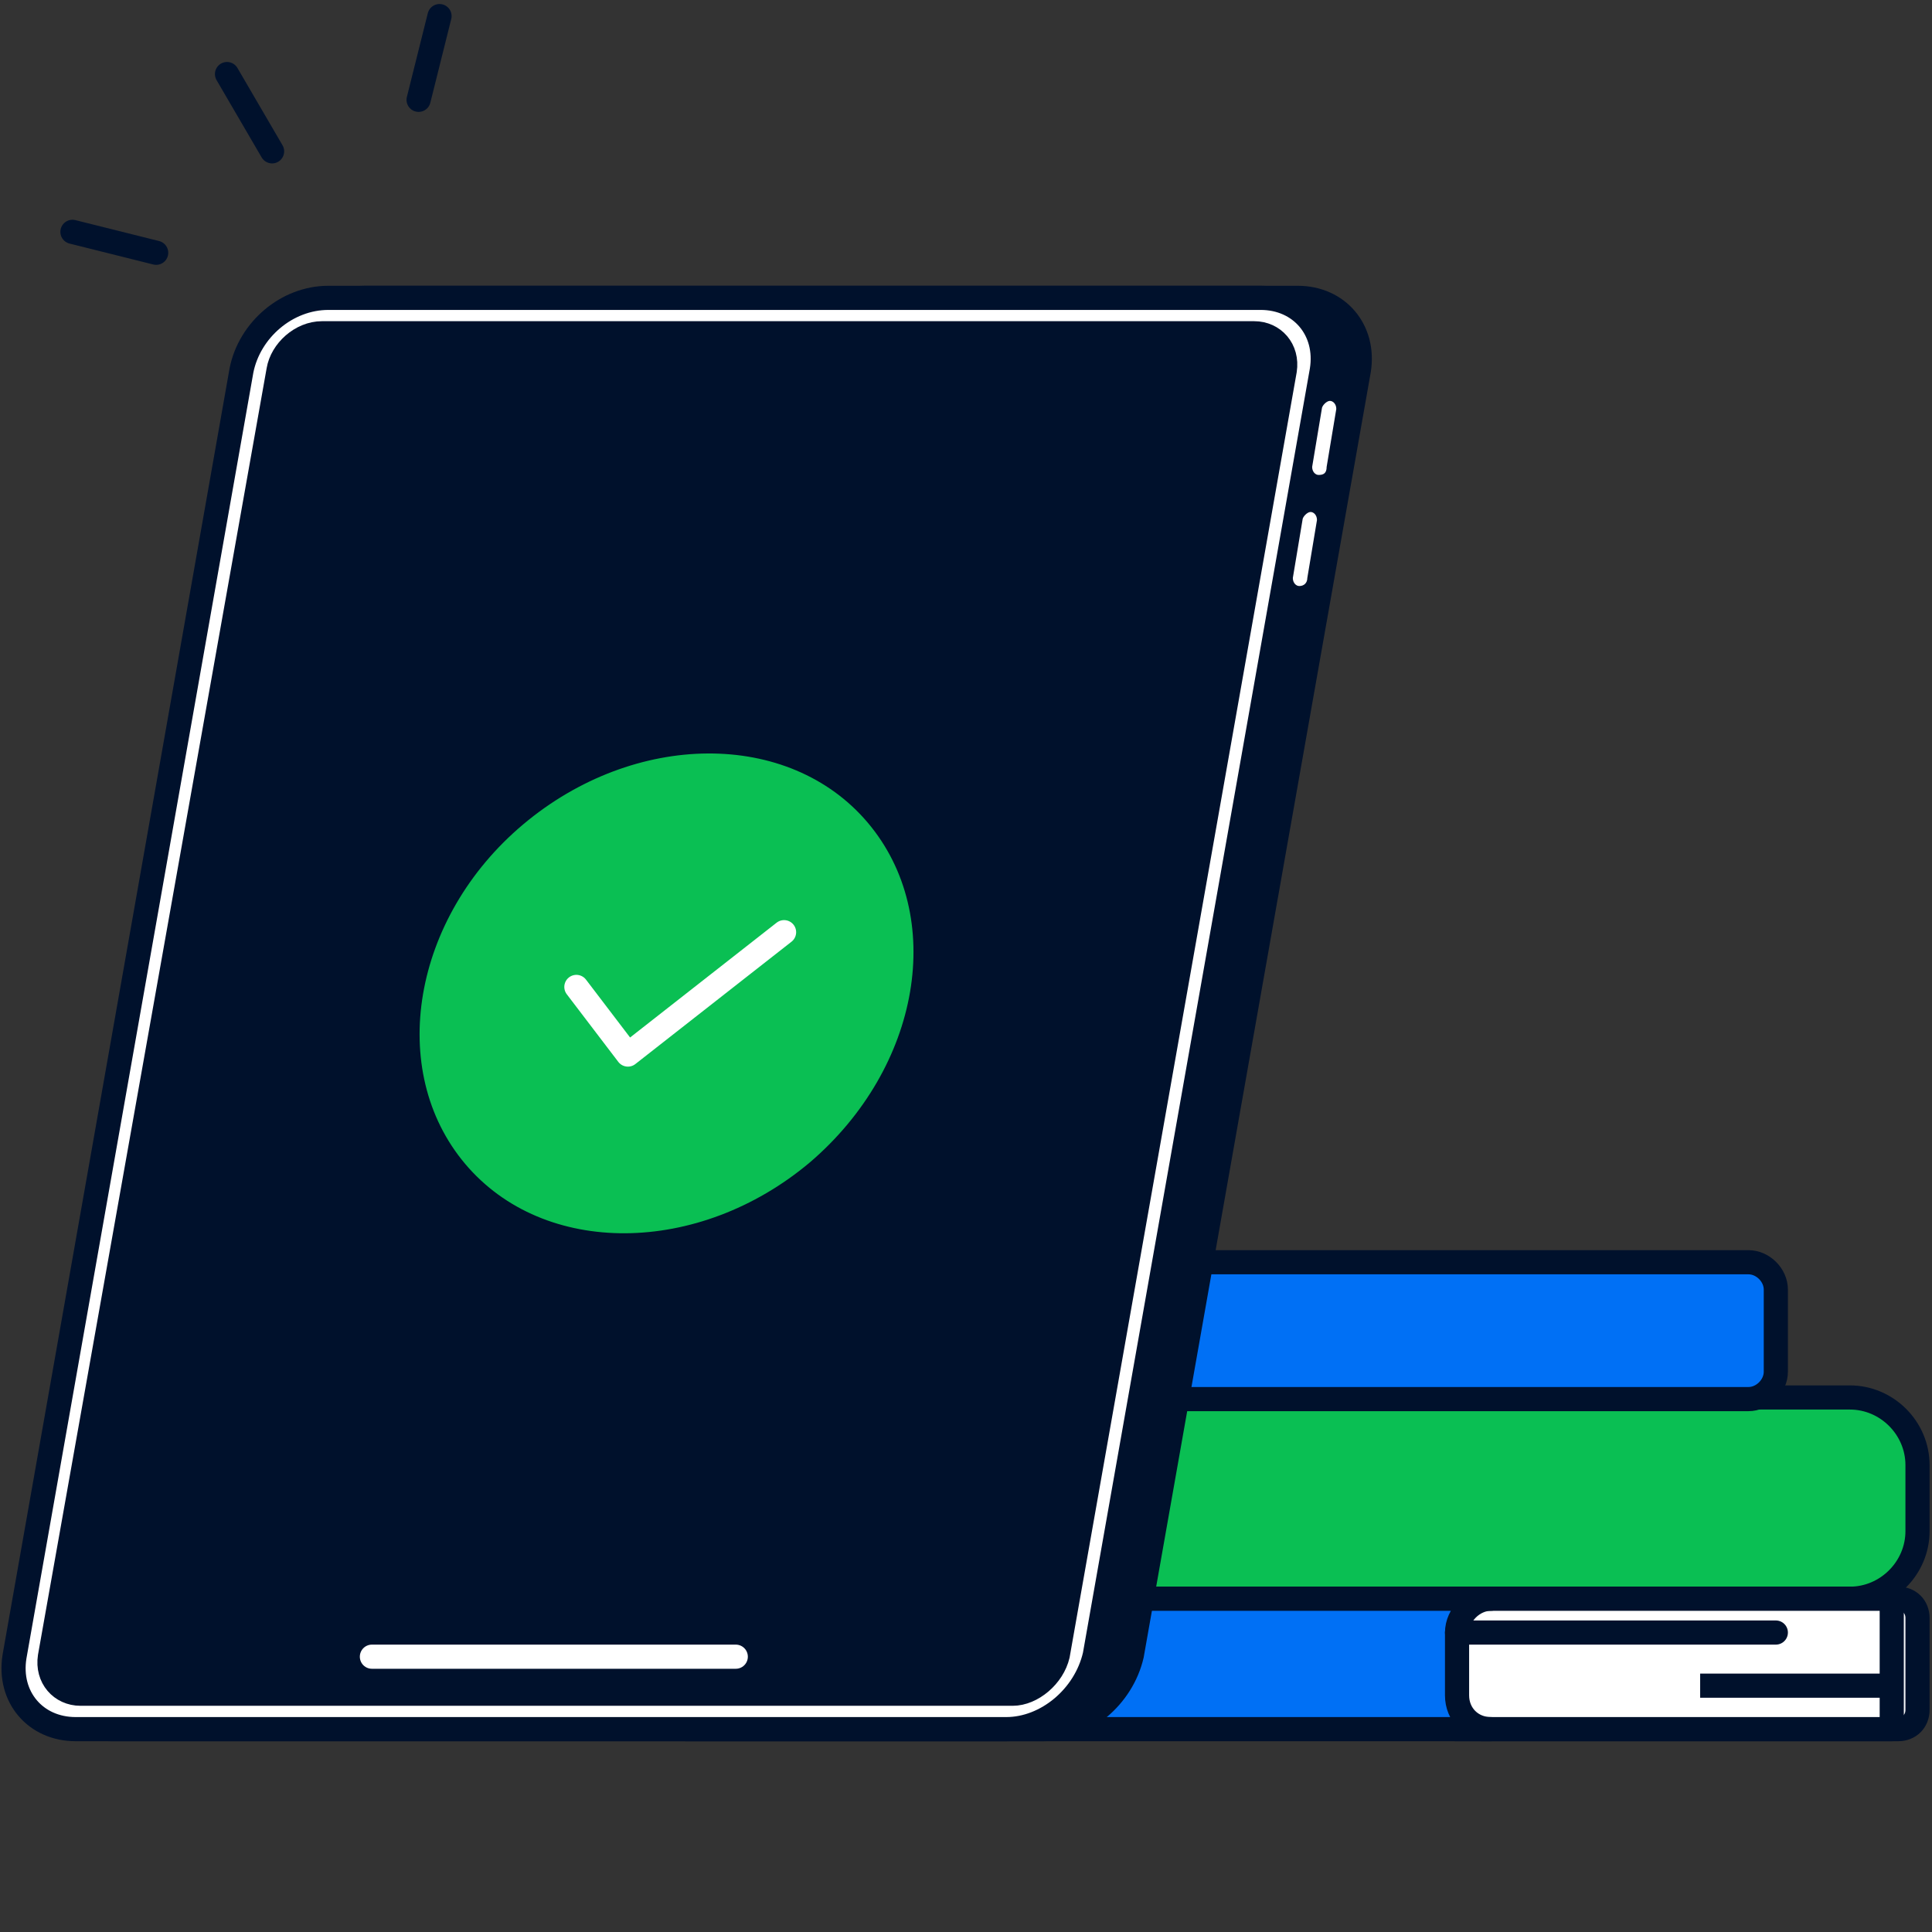 <svg xmlns="http://www.w3.org/2000/svg" xml:space="preserve" x="0" y="0" version="1.1" viewBox="0 0 120 120"><rect x="0" y="0" width="120" height="120" fill="#333333" stroke="none"/><path fill="none" stroke="#00112C" stroke-linecap="round" stroke-linejoin="round" stroke-miterlimit="10" stroke-width="1.5" d="m4.5 14.4 5.2 1.3M14.1 4.6l2.8 4.8M27.3 1 26 6.2"/><path fill="#0ABF53" d="M63.9 99.3h51c2.3 0 4.2-1.9 4.2-4.2V91c0-2.3-1.9-4.2-4.2-4.2h-51z"/><path fill="none" stroke="#00112C" stroke-linecap="round" stroke-linejoin="round" stroke-miterlimit="10" stroke-width="1.5" d="M63.9 99.3h51c2.3 0 4.2-1.9 4.2-4.2V91c0-2.3-1.9-4.2-4.2-4.2h-51z"/><path fill="#0ABF53" stroke="#00112C" stroke-linecap="round" stroke-linejoin="round" stroke-miterlimit="10" stroke-width="1.5" d="M38.9 99.3h27.8c2.3 0 4.2-1.9 4.2-4.2V91c0-2.3-1.9-4.2-4.2-4.2H38.9z"/><path fill="none" stroke="#00112C" stroke-linecap="round" stroke-linejoin="round" stroke-miterlimit="10" stroke-width="1.5" d="M38.9 91.3h17.3M63.5 95.4H43.6"/><path fill="#F7F7F8" stroke="#00112C" stroke-linecap="round" stroke-linejoin="round" stroke-miterlimit="10" stroke-width="1.5" d="M117.9 107.4H92v-8.1h25.9c.7 0 1.2.5 1.2 1.2v5.7c0 .7-.5 1.2-1.2 1.2"/><path fill="#FFF" stroke="#00112C" stroke-linecap="round" stroke-linejoin="round" stroke-miterlimit="10" stroke-width="1.5" d="M117.5 99.3H90.4v8.1h27.1z"/><path fill="#0070F5" stroke="#00112C" stroke-linecap="round" stroke-linejoin="round" stroke-miterlimit="10" stroke-width="1.5" d="M90.5 105.3v-3.9c0-1.1 1-2.1 2.1-2.1h-50c-1.1 0-2.1 1-2.1 2.1v3.9c0 1.1 1 2.1 2.1 2.1h50c-1.2 0-2.1-.9-2.1-2.1"/><path fill="none" stroke="#00112C" stroke-linecap="round" stroke-linejoin="round" stroke-miterlimit="10" stroke-width="1.5" d="M90.5 101.4h19.8"/><path fill="none" stroke="#00112C" stroke-miterlimit="10" stroke-width="1.5" d="M105.6 104.7h11.3"/><path fill="#0070F5" stroke="#00112C" stroke-linecap="round" stroke-linejoin="round" stroke-miterlimit="10" stroke-width="1.5" d="M108.6 86.9H33.2c-.9 0-1.7-.8-1.7-1.7v-5.1c0-.9.8-1.7 1.7-1.7h75.4c.9 0 1.7.8 1.7 1.7v5.1c0 .9-.8 1.7-1.7 1.7"/><path fill="#00112C" stroke="#00112C" stroke-linecap="round" stroke-linejoin="round" stroke-miterlimit="10" stroke-width="1.5" d="M64.8 107.4H6.9c-2.5 0-4.2-2-3.8-4.5L17.3 23c.5-2.5 2.8-4.5 5.4-4.5h57.9c2.5 0 4.2 2 3.8 4.5l-14.1 79.8c-.6 2.6-3 4.6-5.5 4.6"/><path fill="#FFF" stroke="#00112C" stroke-miterlimit="10" stroke-width="1.5" d="M62.5 107.4H4.7c-2.5 0-4.2-2-3.8-4.5L15 23c.5-2.5 2.8-4.5 5.4-4.5h57.9c2.5 0 4.2 2 3.8 4.5L68 102.8c-.6 2.6-3 4.6-5.5 4.6z"/><path fill="#00112C" stroke="#00112C" stroke-linecap="round" stroke-linejoin="round" stroke-miterlimit="10" stroke-width="1.5" d="M62.9 105.2H5c-1.2 0-2.1-1-1.9-2.3L17.3 23c.2-1.2 1.4-2.3 2.7-2.3h57.9c1.2 0 2.1 1 1.9 2.3l-14.1 79.8c-.3 1.3-1.6 2.4-2.8 2.4"/><path fill="none" stroke="#FFF" stroke-linecap="round" stroke-miterlimit="10" stroke-width="1.5" d="M23.1 102.9h22.6"/><path fill="#FFF" d="M81.9 29.5c-.2 0-.4-.2-.4-.5l.6-3.6c0-.2.3-.5.5-.5s.4.2.4.5l-.6 3.6c0 .4-.2.5-.5.5M80.7 36.4c-.2 0-.4-.2-.4-.5l.6-3.6c0-.2.3-.5.5-.5s.4.2.4.5l-.6 3.6c0 .3-.2.5-.5.5"/><path fill="#0ABF53" d="M50.3 72.2c6.9-5.9 8.5-15.3 3.6-21.1s-14.5-5.7-21.4.1-8.5 15.3-3.6 21.1 14.5 5.7 21.4-.1"/><path fill="none" stroke="#FFF" stroke-linecap="round" stroke-linejoin="round" stroke-miterlimit="10" stroke-width="1.5" d="m35.8 61.3 3.2 4.2 9.7-7.6"/></svg>